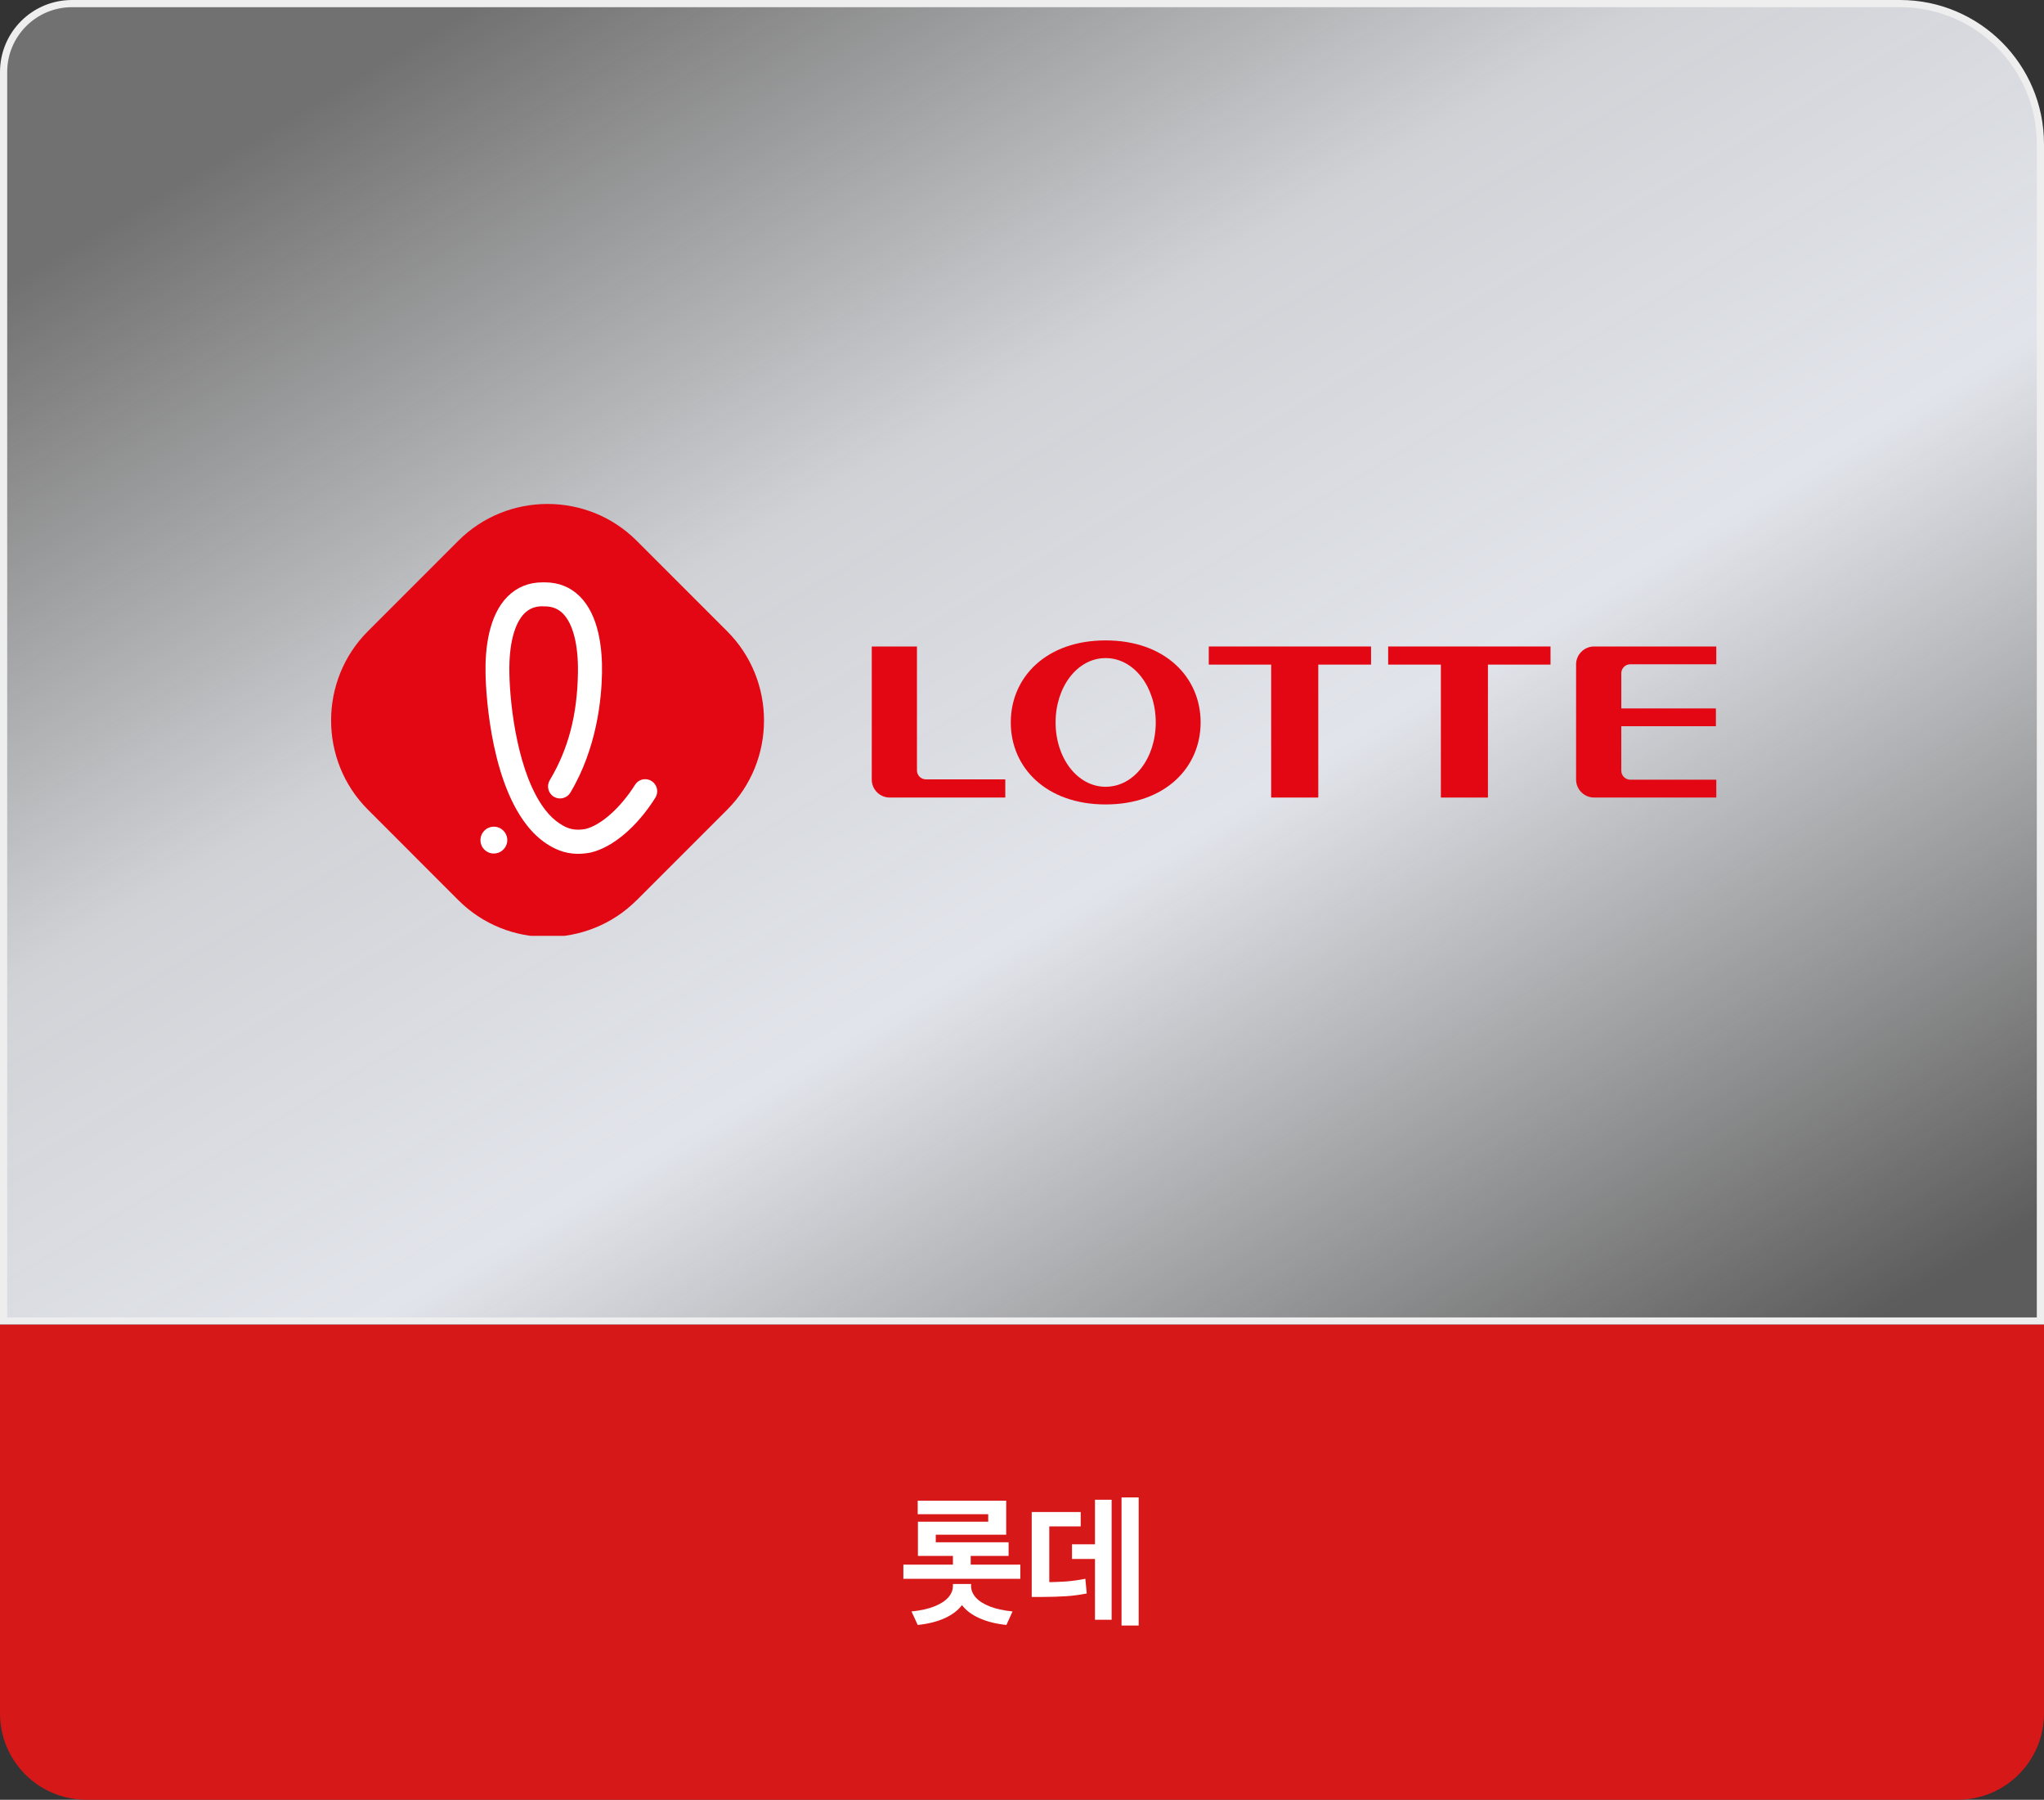 <svg width="284" height="250" viewBox="0 0 284 250" fill="none" xmlns="http://www.w3.org/2000/svg">
<rect x="0" y="0" width="284" height="250" fill="#333333" stroke="none"/>
<path d="M0.5 10C0.5 4.753 4.753 0.5 10 0.5H264C274.77 0.5 283.5 9.23 283.5 20V183.5H0.5V10Z" fill="url(#paint0_linear_82_5537)" stroke="#EEEEEE"/>
<path d="M0 184H284V238C284 244.627 278.627 250 272 250H12C5.373 250 0 244.627 0 238V184Z" fill="#D71819"/>
<path d="M141.768 219.312H125.518V217.34H141.768V219.312ZM134.873 218.512H132.402V215.143H134.873V218.512ZM139.805 213.18H130.02V215.123H127.539V211.383H137.305V210.338H127.51V208.453H139.805V213.18ZM140.137 216.129H127.539V214.234H140.137V216.129ZM134.541 220.299C134.541 221.256 134.268 222.115 133.721 222.877C133.174 223.639 132.373 224.264 131.318 224.752C130.27 225.24 129.001 225.562 127.51 225.719L126.65 223.844C127.926 223.714 128.994 223.476 129.854 223.131C130.719 222.779 131.361 222.359 131.777 221.871C132.194 221.383 132.402 220.859 132.402 220.299V220.025H134.541V220.299ZM134.922 220.299C134.922 220.859 135.13 221.383 135.547 221.871C135.97 222.359 136.615 222.779 137.48 223.131C138.346 223.476 139.414 223.714 140.684 223.844L139.834 225.719C138.356 225.562 137.087 225.24 136.025 224.752C134.964 224.27 134.157 223.648 133.604 222.887C133.05 222.125 132.773 221.262 132.773 220.299V220.025H134.922V220.299ZM158.213 225.797H155.83V208.004H158.213V225.797ZM153.164 216.549H148.945V214.518H153.164V216.549ZM154.453 224.996H152.139V208.326H154.453V224.996ZM144.58 219.781C145.98 219.781 147.129 219.749 148.027 219.684C148.932 219.618 149.857 219.492 150.801 219.303L150.996 221.344C150.052 221.533 149.102 221.66 148.145 221.725C147.188 221.79 145.999 221.826 144.58 221.832H143.35V219.781H144.58ZM150.156 212.027H145.791V220.65H143.35V210.035H150.156V212.027Z" fill="white"/>
<g clip-path="url(#clip0_82_5537)">
<path d="M153.618 88.958C145.374 88.958 140.441 94.062 140.441 100.35C140.441 106.639 145.374 111.742 153.618 111.742C161.862 111.742 166.818 106.639 166.818 100.35C166.818 94.062 161.87 88.958 153.618 88.958ZM153.618 109.288C149.675 109.288 146.667 105.275 146.667 100.35C146.667 95.425 149.675 91.413 153.618 91.413C157.561 91.413 160.584 95.41 160.584 100.35C160.584 105.29 157.584 109.288 153.618 109.288Z" fill="#E30613"/>
<path d="M167.948 92.318H176.62V110.785H183.166V92.318H190.498V89.801H167.948V92.318Z" fill="#E30613"/>
<path d="M192.875 92.318H200.2V110.785H206.738V92.318H215.434V89.801H192.875V92.318Z" fill="#E30613"/>
<path d="M127.405 107.022V89.801H121.125V108.292C121.125 109.671 122.247 110.785 123.626 110.785H139.678V108.261H128.66C127.974 108.261 127.405 107.715 127.405 107.014V107.022Z" fill="#E30613"/>
<path d="M218.987 92.294V108.292C218.987 109.671 220.117 110.785 221.496 110.785H238.6V108.307H226.53C225.829 108.307 225.268 107.746 225.268 107.053V100.874H238.413V98.411H225.268V93.518C225.268 92.832 225.829 92.271 226.53 92.271H238.6V89.801H221.488C220.117 89.801 218.987 90.915 218.987 92.294Z" fill="#E30613"/>
<path d="M88.46 125.044C81.649 131.855 70.499 131.855 63.688 125.044L51.112 112.46C44.301 105.649 44.301 94.499 51.112 87.688L63.688 75.112C70.499 68.301 81.649 68.301 88.46 75.112L101.044 87.696C107.855 94.507 107.855 105.657 101.044 112.468L88.46 125.052V125.044Z" fill="#E30613"/>
<path d="M68.613 118.561C67.608 118.561 66.797 117.781 66.758 116.776C66.735 116.277 66.914 115.802 67.249 115.436C67.584 115.07 68.044 114.859 68.543 114.836C69.571 114.789 70.436 115.592 70.483 116.62C70.522 117.641 69.727 118.514 68.699 118.553C68.675 118.553 68.644 118.553 68.621 118.553L68.613 118.561Z" fill="white"/>
<path d="M75.385 84.214C74.364 84.214 73.546 84.534 72.883 85.188C71.457 86.606 70.709 89.536 70.772 93.432C70.85 98.24 71.995 107.661 75.774 112.515C76.39 113.302 77.044 113.926 77.738 114.378C78.4 114.814 79.148 115.25 80.317 115.25C80.636 115.25 80.972 115.219 81.33 115.157C83.496 114.635 86.208 112.227 88.234 109.017C88.538 108.526 89.068 108.237 89.644 108.237C89.956 108.237 90.268 108.323 90.533 108.495C90.907 108.728 91.171 109.102 91.273 109.539C91.374 109.975 91.296 110.419 91.062 110.801C88.507 114.861 85.14 117.713 82.047 118.43C82.039 118.43 82 118.437 81.969 118.445C81.4 118.546 80.847 118.601 80.317 118.601C78.322 118.601 76.912 117.837 75.914 117.183C74.925 116.528 73.998 115.656 73.164 114.58C67.842 107.746 67.483 94.944 67.46 93.502C67.397 90.097 67.888 85.476 70.553 82.835C71.855 81.549 73.475 80.894 75.392 80.894H75.704C77.621 80.894 79.249 81.549 80.551 82.835C83.216 85.476 83.707 90.097 83.644 93.502C83.582 97.056 82.935 103.928 79.249 110.1C78.946 110.598 78.4 110.91 77.816 110.91C77.512 110.91 77.216 110.824 76.959 110.676C76.171 110.209 75.907 109.18 76.382 108.385C78.961 104.069 80.208 99.323 80.301 93.448C80.364 89.552 79.616 86.622 78.19 85.204C77.527 84.549 76.709 84.23 75.696 84.23H75.4L75.385 84.214Z" fill="white"/>
</g>
<defs>
<linearGradient id="paint0_linear_82_5537" x1="65.754" y1="-4.54787e-06" x2="197.157" y2="221.129" gradientUnits="userSpaceOnUse">
<stop stop-color="white" stop-opacity="0.3"/>
<stop offset="0.33" stop-color="#F8FAFF" stop-opacity="0.8"/>
<stop offset="0.585" stop-color="#F5F8FF" stop-opacity="0.9"/>
<stop offset="1" stop-color="white" stop-opacity="0.2"/>
</linearGradient>
<clipPath id="clip0_82_5537">
<rect width="192.468" height="60" fill="white" transform="translate(46 70)"/>
</clipPath>
</defs>
</svg>
